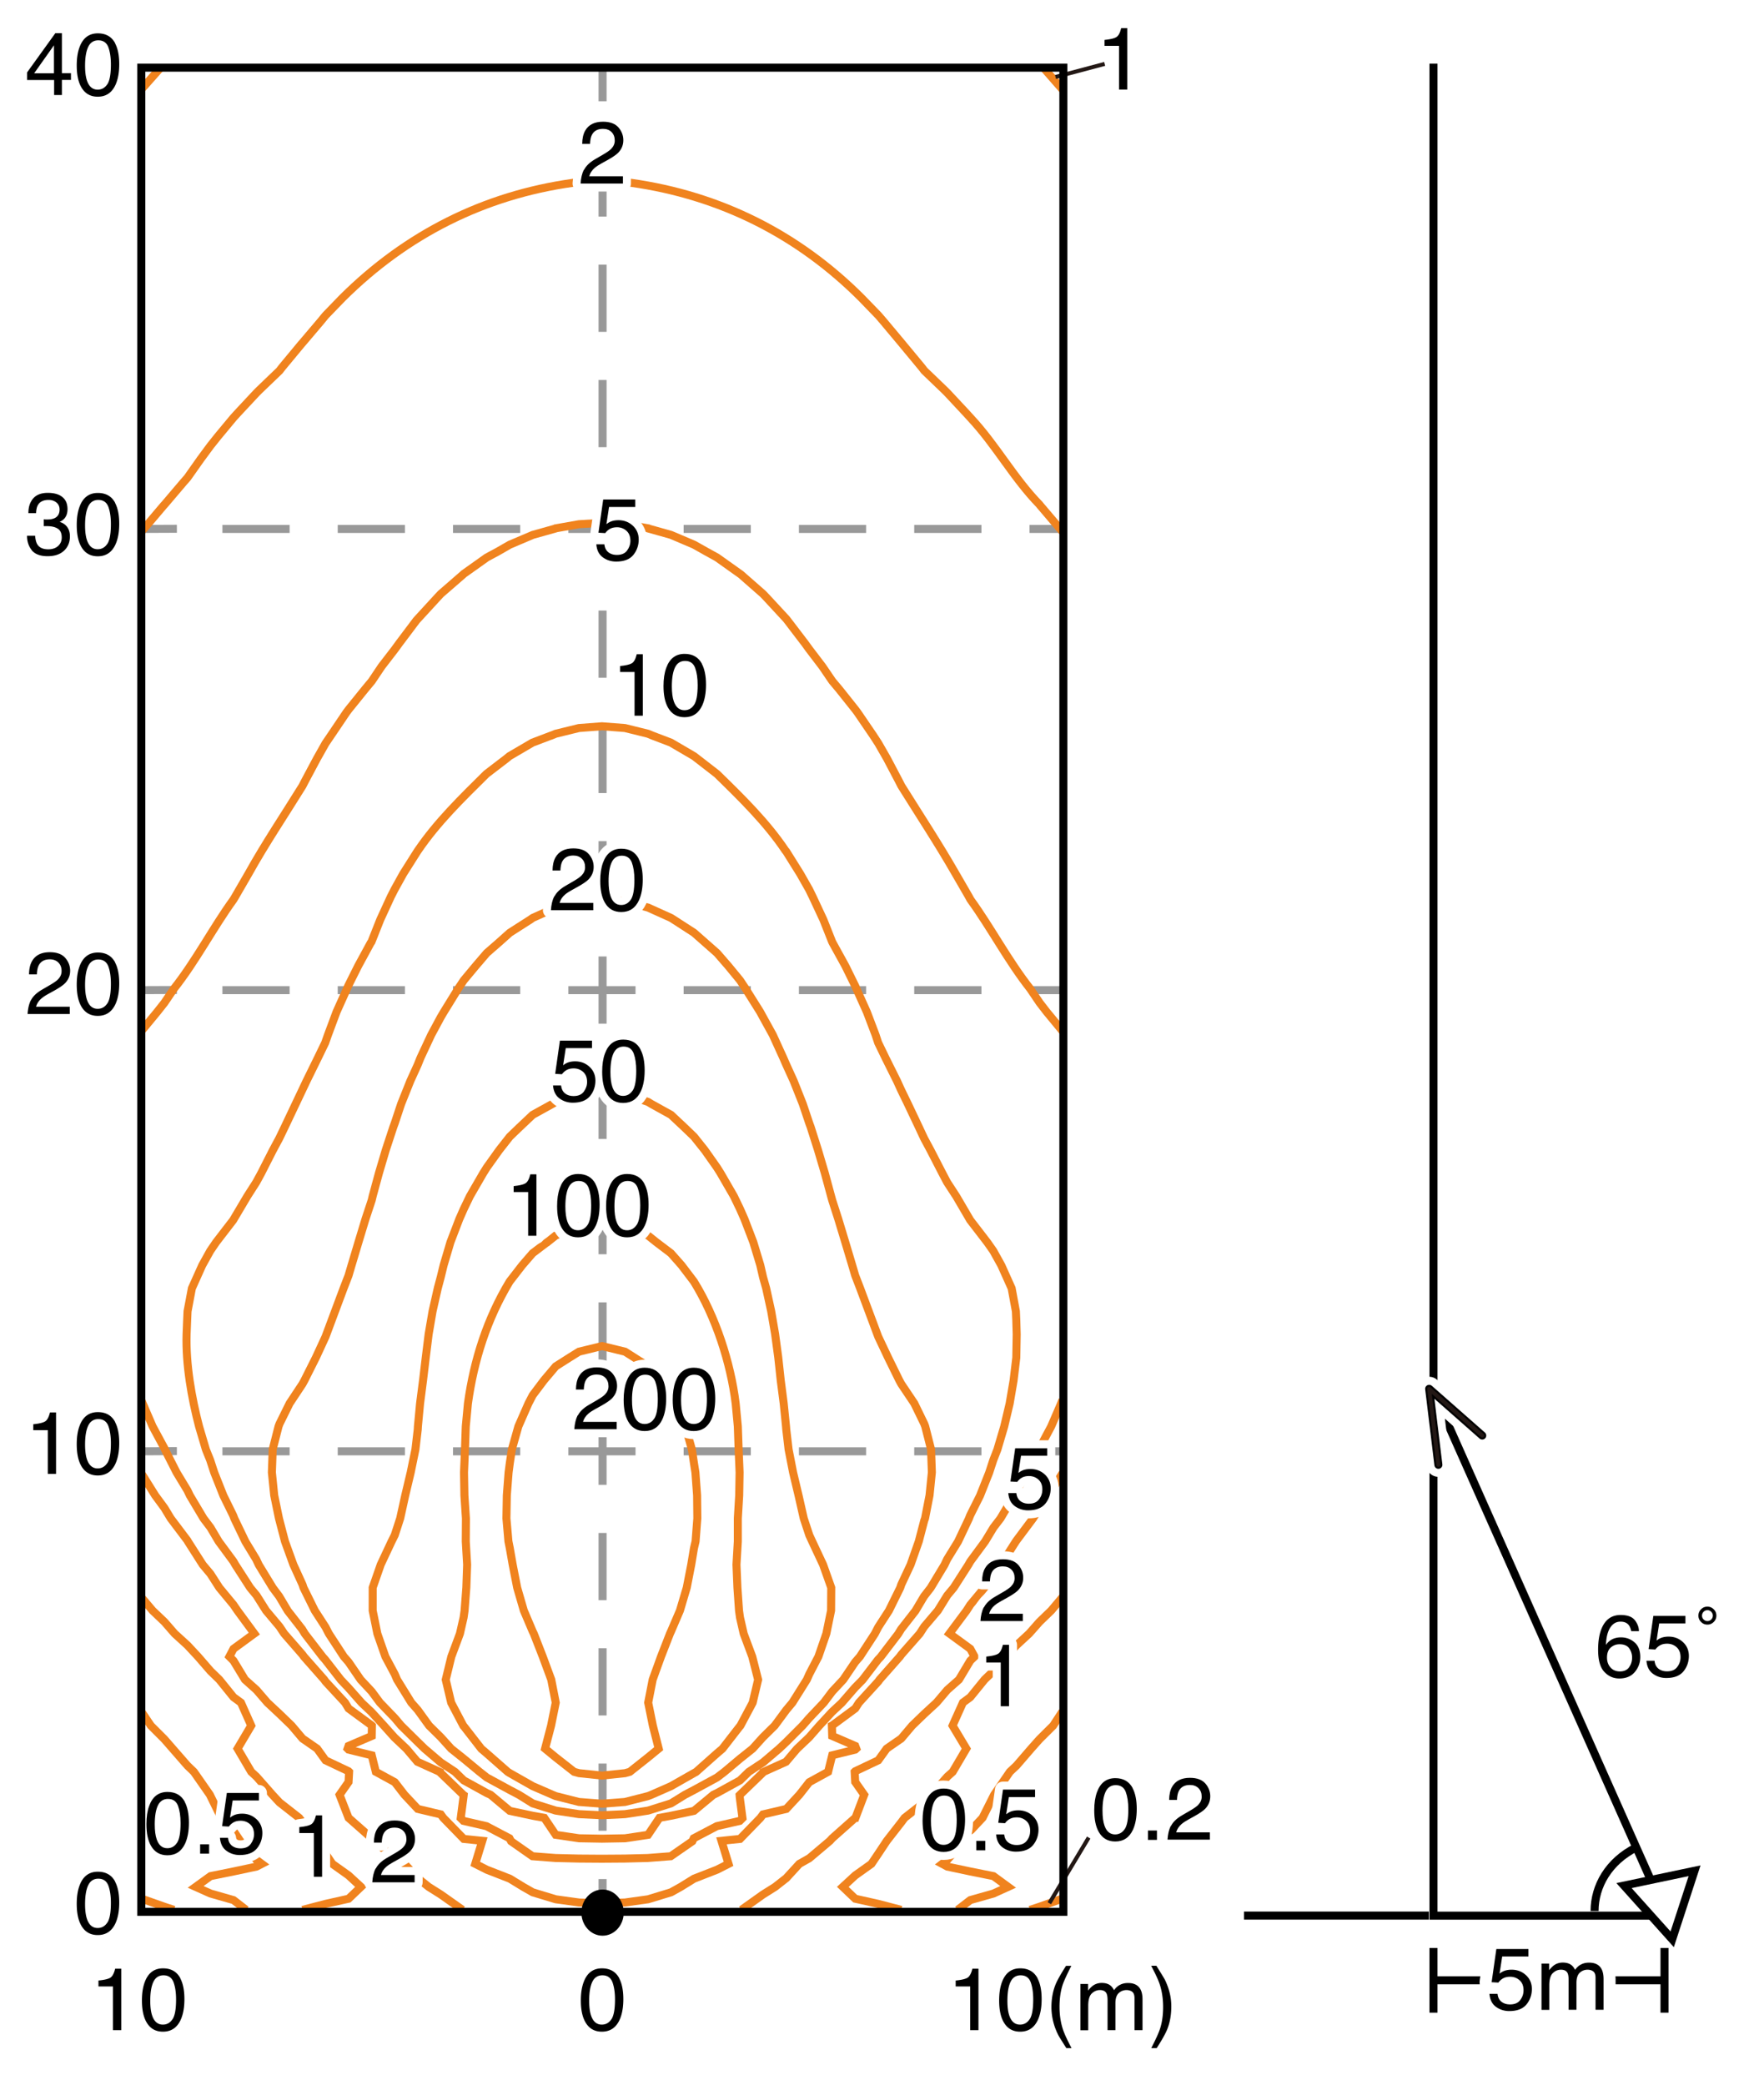 <svg xmlns="http://www.w3.org/2000/svg" id="a" viewBox="0 0 220 260"><defs><style>.b,.d,.f{stroke-linecap:round;stroke-linejoin:round}.b,.d{fill:#fff;stroke:#fff}.b{stroke-width:3px}.f,.j,.k,.l,.m,.o{fill:none}.k{stroke:#000}.k,.l,.o{stroke-miterlimit:10}.j{stroke:#f0831e}.j,.m{stroke-miterlimit:2.38}.d{stroke-width:2px}.f{stroke-width:.5px}.f,.m{stroke:#231815}.l,.o{stroke:#999}.m{stroke-width:.5px}.o{stroke-dasharray:8.38 6}</style></defs><path d="M0 0h220v260H0z" style="fill:#fff"/><path d="M75.15 8.44v4.19" class="l"/><path d="M75.15 18.63v212.73" style="stroke-dasharray:8.38 6;stroke:#999;stroke-miterlimit:10;fill:none"/><path d="M75.15 234.36v4.18" class="l"/><path d="M27.74 65.97H132.5M27.74 123.49H132.5M27.74 181.01H132.5" class="o"/><path d="m17.62 65.97 4.44-.02M17.62 123.49l4.44-.02M17.62 181.01l4.44-.03" class="l"/><path d="m71.07 169.29 1.14-.71 2.87-.7 2.87.7 1.12.71 1.75 1.12 1.48 1.75 1.38 1.85.54 1.02 1.26 2.87.81 2.87.26 1.72.18 1.15.21 2.86.03 2.87-.22 2.87-.2.85-.34 2.05-.56 2.87-.85 2.86-1.12 2.61-.12.26-1.12 2.87-1.04 2.87-.56 2.87.58 2.87.73 2.87-1.33 1.09-2.27 1.8-.6.17-2.87.3-2.87-.3-.61-.17-2.29-1.8-1.33-1.09.75-2.87.58-2.87-.56-2.87-1.06-2.87-1.12-2.87-.13-.26-1.11-2.61-.83-2.86-.56-2.87-.36-2.05-.17-.85-.25-2.87.05-2.87.22-2.86.15-1.15.26-1.72.81-2.87 1.26-2.87.53-1.02 1.39-1.85 1.48-1.75 1.76-1.12z" class="j"/><path d="m68.27 154.92 1.04-.83 2.89-1.14 2.87-.37 2.87.37 2.87 1.14 1.04.83 1.82 1.38 1.32 1.49 1.55 2.04c2.72 4.39 4.58 10.11 5.21 15.2l.27 2.87.1 2.87.12 2.87-.05 2.87-.17 2.87v2.87l-.17 2.89.12 2.87.2 2.87.12.85.46 2.02 1.07 2.87.73 2.87-.68 2.87-1.53 2.87-.05.05-2.19 2.82-.68.58-2.6 2.31-.27.15-2.87 1.63-2.48 1.09-.39.15-2.87.73-2.87.22-2.87-.22-2.89-.73-.36-.15-2.51-1.09-2.87-1.63-.24-.15-2.63-2.31-.68-.58-2.19-2.82-.05-.05-1.51-2.87-.68-2.87.7-2.87 1.07-2.87.46-2.02.12-.85.22-2.87.1-2.87-.17-2.89.02-2.87-.19-2.87-.05-2.87.12-2.87.1-2.87.27-2.87c.75-5.4 2.38-10.52 5.2-15.2l1.58-2.04 1.29-1.49 1.82-1.38Z" class="j"/><path d="m68.9 137.68.41-.25 2.9-.97 2.87-.29 2.87.29 2.87.97.41.25 2.45 1.36 1.61 1.51 1.26 1.21 1.34 1.68 1.53 2.17.44.7 1.66 2.87.77 1.6.56 1.27 1.1 2.87.87 2.87.34 1.48.39 1.39.63 2.87.49 2.86.39 2.9.31 2.87.37 2.87.29 2.87.03.38.29 2.49.56 2.87.68 2.86.65 2.87.69 2.09.36.78 1.36 2.9 1.02 2.87-.02 2.86-.59 2.87-.99 2.87-1.14 2.19-.3.68-1.8 2.87-.77.92-1.44 1.95-1.46 1.44-1.29 1.43-1.58 1.26-1.94 1.63-.93.71-2.87 1.56-1.14.6-1.73 1.07-2.86.9-2.87.44-2.87.14-2.87-.14-2.9-.44-2.87-.9-1.72-1.07-1.14-.6-2.87-1.56-.9-.71-1.97-1.63-1.58-1.26-1.29-1.43-1.46-1.44-1.41-1.95-.81-.92-1.77-2.87-.29-.68-1.17-2.19-1-2.87-.58-2.87v-2.86l1-2.87 1.36-2.9.39-.78.68-2.09.63-2.87.68-2.86.59-2.87.29-2.49.02-.38.27-2.87.37-2.87.34-2.87.36-2.9.49-2.86.65-2.87.37-1.39.36-1.48.85-2.87 1.1-2.87.56-1.27.77-1.6 1.66-2.87.44-.7 1.55-2.17 1.32-1.68 1.26-1.21 1.6-1.51 2.46-1.36z" class="j"/><path d="m66.13 114.7.31-.22 2.87-1.29 2.9-.75 2.87-.25 2.87.25 2.87.75 2.86 1.29.35.22 2.52 1.63 2.87 2.53 1.39 1.6 1.48 1.8.71 1.07 1.8 2.87.36.66 1.22 2.21 1.31 2.87.37.85.92 2.02 1.14 2.87.81 2.41.17.46.92 2.89.85 2.87.78 2.87.14.51.76 2.36.87 2.87.86 2.87.38 1.29.61 1.58 2.14 5.73.12.32 1.22 2.58 1.41 2.87.24.44 1.63 2.43 1.24 2.55.12.32.73 2.87.1 2.87-.29 2.86-.56 2.87-.1.27-.68 2.6-1.02 2.9-1.17 2.5-.12.37-1.41 2.86-1.34 2.07-.41.8-1.87 2.87-.59.68-1.48 2.19-1.39 1.49-1.04 1.38-1.82 1.92-.83.95-2.04 2.04-.88.83-2.02 1.72-1.77 1.17-1.1 1.07-2.87 1.58-.46.22-2.41 2-2.87.61-1.43.26-1.43 2.12-2.87.43-2.87.05-2.87-.05-2.9-.43-1.43-2.12-1.44-.26-2.86-.61-2.39-2-.48-.22-2.87-1.58-1.1-1.07-1.77-1.17-2.02-1.72-.85-.83-2.07-2.04-.8-.95-1.85-1.92-1.02-1.38-1.39-1.49-1.5-2.19-.59-.68-1.87-2.87-.41-.8-1.34-2.07-1.41-2.86-.12-.37-1.14-2.5-1.05-2.9-.68-2.6-.07-.27-.59-2.87-.29-2.86.1-2.87.73-2.87.12-.32 1.26-2.55 1.61-2.43.24-.44 1.44-2.87 1.19-2.58.12-.32 2.14-5.73.61-1.58.38-1.29.86-2.87.87-2.87.78-2.36.12-.51.78-2.87.85-2.87.95-2.89.17-.46.8-2.41 1.15-2.87.92-2.02.34-.85 1.34-2.87 1.19-2.21.39-.66 1.77-2.87.71-1.07 1.5-1.8 1.37-1.6 1.46-1.27 1.41-1.26 2.55-1.63z" class="j"/><path d="m68.73 91.75.58-.24 2.89-.71 2.87-.22 2.87.22 2.87.71.58.24 2.28.87 2.87 1.68.42.32 2.45 1.9c3.05 2.98 6.18 6.03 8.56 9.58l.07.07 1.75 2.8 1.12 1.97.44.9 1.34 2.87 1.09 2.75.07.14 1.58 2.87 1.22 2.48.17.39 1.29 2.87 1.09 2.87.32.97.92 1.9 1.43 2.87.51 1.12.85 1.75 1.36 2.87.66 1.41.8 1.49 1.48 2.87.59 1.12 1.14 1.75 1.68 2.87.05.09 2.14 2.78.75 1.07 1 1.8 1.29 2.87.53 2.87.05 1.12.05 1.75-.05 2.89v.02l-.34 2.85-.49 2.87-.68 2.87-.85 2.87-.51 1.31-.51 1.56-1.14 2.87-1.24 2.48-.15.39-1.36 2.87-1.36 2.21-.32.68-1.73 2.87-.83 1.07-1.07 1.8-1.8 2.31-.34.56-2.19 2.87-.34.36-1.92 2.51-.95.97-1.65 1.9-1.22 1.14-1.6 1.73-1.26 1.44-1.51 1.43-1.36 1.61-2.87 1.29-.03.08-2.87 2.77-.02.02.02.27.34 2.6-.34.34-2.87.66-2.87 1.51-.17.37-2.7 1.87-2.87.22-2.87.07-2.87.02-2.87-.02-2.89-.07-2.87-.22-2.67-1.87-.2-.37-2.87-1.51-2.87-.66-.34-.34.34-2.6.03-.27-.03-.02-2.87-2.77-.02-.08-2.85-1.29-1.36-1.61-1.51-1.43-1.29-1.44-1.58-1.73-1.21-1.14-1.68-1.9-.92-.97-1.95-2.51-.32-.36-2.21-2.87-.34-.56-1.8-2.31-1.07-1.8-.8-1.07-1.75-2.87-.32-.68-1.34-2.21-1.38-2.87-.15-.39-1.22-2.48-1.14-2.87-.51-1.56-.53-1.31-.85-2.87c-.94-3.59-1.67-7.76-1.56-11.5l.07-1.75.05-1.12.54-2.87 1.29-2.87 1-1.8.73-1.07 2.14-2.78.05-.09 1.7-2.87 1.12-1.75.61-1.12 1.46-2.87.8-1.49.68-1.41 1.36-2.87.83-1.75.53-1.12 1.41-2.87.92-1.9.34-.97 1.07-2.87 1.29-2.87.17-.39 1.24-2.48 1.56-2.87.1-.14 1.09-2.75 1.32-2.87.46-.9 1.09-1.97 1.77-2.8.05-.07c2.44-3.59 5.49-6.54 8.56-9.58l2.48-1.9.39-.32 2.87-1.68 2.29-.87Z" class="j"/><path d="m132.51 174.59-.17.44-1.24 2.87-1.46 2.74-.05.13-1.45 2.87-1.37 2.25-.29.61-1.7 2.87-.88 1.15-1.04 1.72-1.85 2.51-.22.39-1.84 2.87-.81.97-1.17 1.89-1.7 2-.56.87-2.31 2.63-.17.24-2.53 2.87-.17.24-2.4 2.63-.47.73-2.87 2.12-.04.02.04 1.29 2.87 1.24.13.34-.13.12-2.87.71-.51 2.06-2.35 1.29-1.24 1.58-1.63 1.76-2.9.68-.32.43-2.55 2.63-2.31.24.88 2.87-1.44.73-2.87 1.12-1.65 1.02-1.22.68-2.86.87-2.87.4-2.87.09-2.87-.09-2.9-.4-2.87-.87-1.19-.68-1.67-1.02-2.87-1.12-1.44-.73.88-2.87-2.31-.24-2.56-2.63-.31-.43-2.87-.68-1.65-1.76-1.22-1.58-2.36-1.29-.51-2.06-2.89-.71-.12-.12.12-.34 2.89-1.24.02-1.29-.02-.02-2.89-2.12-.44-.73-2.43-2.63-.17-.24-2.53-2.87-.17-.24-2.29-2.63-.58-.87-1.68-2-1.19-1.89-.8-.97-1.85-2.87-.22-.39-1.85-2.51-1.02-1.72-.87-1.15-1.71-2.87-.29-.61-1.36-2.25-1.46-2.87-.05-.13-1.48-2.74-1.24-2.87-.17-.44M17.62 128.61l1.99-2.41.9-1.14 1.17-1.73c2.79-3.53 4.83-7.53 7.44-11.14l.22-.37 1.66-2.87c2.08-3.74 4.48-7.3 6.73-10.94l.27-.53 1.53-2.87 1.07-1.9.66-.97 1.95-2.89.27-.36 2.02-2.5.87-1.05 1.22-1.82 1.65-2.14.53-.73 2.16-2.87.17-.19 2.46-2.68.41-.44 2.8-2.43.07-.07 2.87-2.04 1.39-.75 1.48-.85 2.87-1.22 2.85-.8.02-.02 2.89-.51 2.87-.17 2.87.17 2.87.51.02.02 2.84.8 2.87 1.22 1.51.85 1.36.75 2.87 2.04.1.07 2.77 2.43.42.44 2.48 2.68.15.19 2.19 2.87.53.73 1.63 2.14 1.24 1.82.88 1.05 1.99 2.5.27.36 1.97 2.89.63.97 1.09 1.9 1.51 2.87.27.53c2.27 3.64 4.63 7.22 6.76 10.94l1.66 2.87.2.37c2.62 3.62 4.67 7.59 7.46 11.14l1.17 1.73.88 1.14 1.99 2.41M132.51 183.73l-1.7 2.77-1.17 1.58-.8 1.29-2.07 2.77-.07.1-1.85 2.9-.95 1.16-1.11 1.71-1.78 2.14-.46.72-2.14 2.87 2.6 1.9.53.97-.53.51-1.41 2.36-1.46 1.29-1.34 1.58-1.53 1.41-1.51 1.46-1.36 1.61-1.82 1.26-1.05 1.46-2.87 1.36-.07.07.07 1.27 1.12 1.6-1.09 2.87h-.03l-2.87 2.55-.29.32-2.57 2.17-1.24.7-1.63 1.78-1.39 1.09-1.51.95-2.7 1.92M57.69 238.2l-2.72-1.92-1.51-.95-1.36-1.09-1.65-1.78-1.22-.7-2.6-2.17-.27-.32-2.89-2.55-1.12-2.87 1.12-1.6.07-1.27-.07-.07-2.87-1.36-1.05-1.46-1.82-1.26-1.36-1.61-1.51-1.46-1.51-1.41-1.36-1.58-1.44-1.29-1.43-2.36-.51-.51.51-.97 2.6-1.9-2.11-2.87-.49-.72-1.77-2.14-1.1-1.71-.97-1.16-1.85-2.9-.05-.1-2.09-2.77-.78-1.29-1.16-1.58-1.73-2.77" class="j"/><path d="m17.62 66.31.37-.41 2.45-2.89.07-.07 2.38-2.8.49-.56 1.63-2.31 1.24-1.68.95-1.19 1.92-2.31.51-.56L31.99 49l.34-.34 2.53-2.43.34-.44 2.38-2.87.15-.17 2.29-2.7.58-.71 2.12-2.19c7.95-7.9 17.62-12.8 28.74-14.35l.76-.12 2.87-.17 2.87.17.75.12c11.1 1.57 20.8 6.43 28.72 14.35l2.12 2.19.61.71 2.26 2.7.14.17 2.38 2.87.34.44 2.53 2.43.34.34 2.36 2.53.51.56c3.25 3.48 5.36 7.49 8.63 10.85l.05.07 2.46 2.89.36.41M130.13 8.44l2.38 2.72M132.51 199.2l-1.41 1.67-1.46 1.41-1.29 1.46-1.58 1.46-1.31 1.41-1.56 1.8-1.11 1.07-1.78 2.19-.92.68-1.29 2.87 1.72 2.87-1.7 2.89-.68.61-1.99 2.26-.88.95-2.45 1.92-.42.56-1.8 2.31-1.07 1.61-.85 1.26-2.02 1.44-1.55 1.43 1.55 1.48 2.87.64 2.87.75h.03M37.73 238.2l2.87-.75 2.87-.64 1.55-1.48-1.55-1.43-2.02-1.44-.85-1.26-1.07-1.61-1.8-2.31-.42-.56-2.45-1.92-.88-.95-1.99-2.26-.66-.61-1.7-2.89 1.7-2.87-1.28-2.87-.93-.68-1.77-2.19-1.1-1.07-1.56-1.8-1.31-1.41-1.6-1.46-1.27-1.46-1.48-1.41-1.41-1.67M17.62 11.16l2.41-2.72M132.51 213.45l-1.16 1.77-1.71 1.7-1.04 1.17-1.83 2.12-.82.77-1.97 2.87-1.44 2.87-1.53 1.63-.8 1.24-2.07 2.38-.63.49.63.34 2.87.61 2.89.58 1.83 1.34-1.83.83-2.89.82-1.58 1.22M30.7 238.2l-1.58-1.22-2.87-.82-1.85-.83 1.85-1.34 2.87-.58 2.87-.61.66-.34-.66-.49-2.04-2.38-.83-1.24-1.53-1.63-1.34-2.72-.07-.15-2-2.87-.8-.77-1.85-2.12-1.02-1.17-1.7-1.7-1.19-1.77M132.51 236.79l-2.87 1.02-1.19.39M21.7 238.2l-1.19-.39-2.89-1.02" class="j"/><path d="M122.71 200.48c.24-.49.7-.94 1.39-1.34l1.03-.6c.46-.27.79-.5.97-.69.29-.3.44-.64.44-1.02 0-.45-.13-.8-.4-1.07s-.63-.4-1.07-.4c-.66 0-1.12.25-1.38.75-.14.27-.21.64-.23 1.12h-.98c.01-.67.13-1.22.37-1.64.42-.74 1.16-1.12 2.22-1.12.88 0 1.52.24 1.93.71s.61 1.01.61 1.59c0 .62-.22 1.14-.65 1.58-.25.25-.7.56-1.35.92l-.74.41c-.35.19-.63.38-.83.55-.36.31-.58.66-.68 1.04h4.2v.91h-5.28c.04-.66.17-1.24.41-1.73ZM46.86 233.06c.24-.49.7-.94 1.39-1.34l1.03-.6c.46-.27.79-.5.97-.69.29-.3.44-.64.44-1.02 0-.45-.13-.8-.4-1.07s-.63-.4-1.07-.4c-.66 0-1.12.25-1.38.75-.14.27-.21.64-.23 1.12h-.98c.01-.67.13-1.22.37-1.64.42-.74 1.16-1.12 2.22-1.12.88 0 1.52.24 1.93.71.41.48.61 1.01.61 1.59 0 .62-.22 1.14-.65 1.58-.25.25-.7.56-1.35.92l-.74.41c-.35.19-.63.38-.83.55-.36.31-.58.66-.68 1.04h4.2v.91h-5.28c.04-.66.17-1.24.41-1.73ZM72.84 21.19c.24-.49.7-.94 1.39-1.34l1.03-.6c.46-.27.79-.5.97-.69.29-.3.44-.64.44-1.02 0-.45-.13-.8-.4-1.07s-.63-.4-1.07-.4c-.66 0-1.12.25-1.38.75-.14.27-.21.64-.23 1.12h-.98c.01-.67.13-1.22.37-1.64.42-.74 1.16-1.12 2.22-1.12.88 0 1.52.24 1.93.71.41.48.61 1.01.61 1.59 0 .62-.22 1.14-.65 1.58-.25.25-.7.56-1.35.92l-.74.41c-.35.19-.63.38-.83.55-.36.31-.58.66-.68 1.04h4.2v.91h-5.28c.04-.66.17-1.24.41-1.73ZM123 207.35v-.74c.7-.07 1.19-.18 1.46-.34s.48-.54.62-1.13h.76v7.66h-1.03v-5.45H123ZM37.33 228.62v-.74c.7-.07 1.19-.18 1.46-.34s.48-.54.62-1.13h.76v7.66h-1.03v-5.45h-1.81ZM119.84 224.31c.34.63.52 1.5.52 2.6 0 1.05-.16 1.91-.47 2.59-.45.98-1.19 1.47-2.21 1.47-.92 0-1.61-.4-2.06-1.2-.38-.67-.56-1.57-.56-2.7 0-.87.11-1.62.34-2.25.42-1.17 1.19-1.75 2.29-1.75 1 0 1.71.41 2.16 1.23Zm-.97 5.12c.3-.44.45-1.27.45-2.48 0-.87-.11-1.59-.32-2.16-.21-.56-.63-.85-1.25-.85-.57 0-.99.27-1.25.8s-.4 1.32-.4 2.37c0 .78.08 1.41.25 1.89.26.73.7 1.09 1.32 1.09.5 0 .9-.22 1.2-.67ZM121.76 229.6h1.12v1.17h-1.12v-1.17ZM125.24 228.81c.06.55.32.93.77 1.14.23.11.49.16.79.16.57 0 1-.18 1.27-.55.28-.37.41-.77.41-1.21 0-.54-.16-.95-.49-1.25-.33-.29-.72-.44-1.18-.44-.33 0-.62.06-.86.19s-.44.31-.61.54l-.84-.05.59-4.14h4v.93h-3.27l-.33 2.14c.18-.14.35-.24.51-.31.29-.12.62-.18.99-.18.71 0 1.3.23 1.79.68.49.45.74 1.03.74 1.73s-.22 1.37-.67 1.92c-.45.55-1.17.83-2.15.83-.63 0-1.18-.18-1.66-.53s-.75-.89-.81-1.62h1ZM23.04 224.73c.34.63.52 1.5.52 2.6 0 1.05-.16 1.91-.47 2.59-.45.98-1.19 1.47-2.21 1.47-.92 0-1.61-.4-2.06-1.2-.38-.67-.56-1.57-.56-2.7 0-.87.11-1.62.34-2.25.42-1.17 1.19-1.75 2.29-1.75 1 0 1.72.41 2.16 1.23Zm-.97 5.12c.3-.44.45-1.27.45-2.48 0-.87-.11-1.59-.32-2.16-.22-.56-.63-.85-1.25-.85-.57 0-.99.27-1.25.8s-.4 1.32-.4 2.37c0 .78.08 1.41.25 1.89.26.73.7 1.09 1.32 1.09.5 0 .9-.22 1.2-.67ZM24.96 230.02h1.12v1.17h-1.12v-1.17ZM28.44 229.23c.06.55.32.93.77 1.14.23.11.49.16.79.16.57 0 1-.18 1.27-.55s.41-.77.41-1.21c0-.54-.16-.95-.49-1.25-.33-.29-.72-.44-1.18-.44-.33 0-.62.06-.86.19s-.44.31-.61.54l-.84-.05.59-4.14h4v.93h-3.27l-.33 2.14c.18-.14.35-.24.51-.31.29-.12.62-.18.99-.18.71 0 1.3.23 1.79.68.49.45.74 1.03.74 1.73s-.22 1.37-.67 1.92c-.45.55-1.17.83-2.15.83-.63 0-1.18-.18-1.66-.53-.48-.35-.75-.89-.81-1.62h1ZM72.06 176.55c.24-.49.7-.94 1.39-1.34l1.03-.6c.46-.27.79-.5.97-.69.29-.3.44-.64.44-1.02 0-.45-.13-.8-.4-1.07s-.63-.4-1.07-.4c-.66 0-1.12.25-1.38.75-.14.27-.21.64-.23 1.12h-.98c.01-.67.13-1.22.37-1.64.42-.74 1.16-1.12 2.22-1.12.88 0 1.52.24 1.93.71.41.48.61 1.01.61 1.59 0 .62-.22 1.14-.65 1.58-.25.25-.7.56-1.35.92l-.74.41c-.35.19-.63.38-.83.55-.36.31-.58.66-.68 1.04h4.2v.91h-5.28c.04-.66.17-1.24.41-1.73ZM82.56 171.82c.34.63.52 1.5.52 2.6 0 1.05-.16 1.91-.47 2.59-.45.98-1.19 1.47-2.21 1.47-.92 0-1.61-.4-2.06-1.2-.38-.67-.56-1.57-.56-2.7 0-.87.11-1.62.34-2.25.42-1.17 1.19-1.75 2.29-1.75 1 0 1.72.41 2.16 1.23Zm-.97 5.12c.3-.44.45-1.27.45-2.48 0-.87-.11-1.59-.32-2.16-.22-.56-.63-.85-1.25-.85-.57 0-.99.27-1.25.8s-.4 1.32-.4 2.37c0 .78.08 1.41.25 1.89.26.73.7 1.09 1.32 1.09.5 0 .9-.22 1.2-.67ZM88.68 171.82c.34.63.52 1.5.52 2.6 0 1.05-.16 1.91-.47 2.59-.45.98-1.19 1.47-2.21 1.47-.92 0-1.61-.4-2.06-1.2-.38-.67-.56-1.57-.56-2.7 0-.87.11-1.62.34-2.25.42-1.17 1.19-1.75 2.29-1.75 1 0 1.72.41 2.16 1.23Zm-.97 5.12c.3-.44.45-1.27.45-2.48 0-.87-.11-1.59-.32-2.16-.22-.56-.63-.85-1.25-.85-.57 0-.99.27-1.25.8s-.4 1.32-.4 2.37c0 .78.08 1.41.25 1.89.26.73.7 1.09 1.32 1.09.5 0 .9-.22 1.2-.67ZM64.06 148.67v-.74c.7-.07 1.19-.18 1.46-.34s.48-.54.62-1.13h.76v7.66h-1.03v-5.45h-1.81ZM74.26 147.66c.34.63.52 1.5.52 2.6 0 1.05-.16 1.91-.47 2.59-.45.98-1.19 1.47-2.21 1.47-.92 0-1.61-.4-2.06-1.2-.38-.67-.56-1.57-.56-2.7 0-.87.11-1.62.34-2.25.42-1.17 1.19-1.75 2.29-1.75 1 0 1.72.41 2.16 1.23Zm-.98 5.12c.3-.44.45-1.27.45-2.48 0-.87-.11-1.59-.32-2.16-.22-.56-.63-.85-1.25-.85-.57 0-.99.27-1.25.8s-.4 1.32-.4 2.37c0 .78.08 1.41.25 1.89.26.73.7 1.09 1.32 1.09.5 0 .9-.22 1.2-.67ZM80.37 147.66c.34.63.52 1.5.52 2.6 0 1.05-.16 1.91-.47 2.59-.45.98-1.19 1.47-2.21 1.47-.92 0-1.61-.4-2.06-1.2-.38-.67-.56-1.57-.56-2.7 0-.87.11-1.62.34-2.25.42-1.17 1.19-1.75 2.29-1.75 1 0 1.72.41 2.16 1.23Zm-.97 5.12c.3-.44.45-1.27.45-2.48 0-.87-.11-1.59-.32-2.16-.22-.56-.63-.85-1.25-.85-.57 0-.99.27-1.25.8s-.4 1.32-.4 2.37c0 .78.08 1.41.25 1.89.26.73.7 1.09 1.32 1.09.5 0 .9-.22 1.2-.67ZM69.98 135.4c.06.55.32.93.77 1.14.23.11.49.16.79.16.57 0 1-.18 1.27-.55s.41-.77.41-1.21c0-.54-.16-.95-.49-1.25-.33-.29-.72-.44-1.18-.44-.33 0-.62.06-.86.19s-.44.31-.61.54l-.84-.05.59-4.14h4v.93h-3.27l-.33 2.14c.18-.14.35-.24.51-.31.29-.12.62-.18.99-.18.71 0 1.3.23 1.79.68.49.45.74 1.03.74 1.73s-.22 1.37-.67 1.92c-.45.55-1.17.83-2.15.83-.63 0-1.18-.18-1.66-.53-.48-.35-.75-.89-.81-1.62h1ZM79.88 130.9c.34.63.52 1.5.52 2.6 0 1.05-.16 1.91-.47 2.59-.45.98-1.19 1.47-2.21 1.47-.92 0-1.61-.4-2.06-1.2-.38-.67-.56-1.57-.56-2.7 0-.87.11-1.62.34-2.25.42-1.17 1.19-1.75 2.29-1.75 1 0 1.72.41 2.16 1.23Zm-.98 5.12c.3-.44.45-1.27.45-2.48 0-.87-.11-1.59-.32-2.16-.22-.56-.63-.85-1.25-.85-.57 0-.99.27-1.25.8-.26.54-.4 1.32-.4 2.37 0 .78.08 1.41.25 1.89.26.73.7 1.09 1.32 1.09.5 0 .9-.22 1.2-.67ZM69.14 111.82c.24-.49.7-.94 1.39-1.34l1.03-.6c.46-.27.79-.5.97-.69.29-.3.44-.64.44-1.02 0-.45-.13-.8-.4-1.07s-.63-.4-1.07-.4c-.66 0-1.12.25-1.38.75-.14.27-.21.64-.23 1.12h-.98c.01-.67.13-1.22.37-1.64.42-.74 1.16-1.12 2.22-1.12.88 0 1.52.24 1.93.71.41.48.61 1.01.61 1.59 0 .62-.22 1.14-.65 1.58-.25.25-.7.56-1.35.92l-.74.41c-.35.19-.63.38-.83.55-.36.31-.58.66-.68 1.04h4.2v.91h-5.28c.04-.66.17-1.24.41-1.73ZM79.64 107.09c.34.63.52 1.5.52 2.6 0 1.05-.16 1.91-.47 2.59-.45.98-1.19 1.47-2.21 1.47-.92 0-1.61-.4-2.06-1.2-.38-.67-.56-1.57-.56-2.7 0-.87.11-1.62.34-2.25.42-1.17 1.19-1.75 2.29-1.75 1 0 1.72.41 2.16 1.23Zm-.97 5.12c.3-.44.45-1.27.45-2.48 0-.87-.11-1.59-.32-2.16-.22-.56-.63-.85-1.25-.85-.57 0-.99.27-1.25.8-.26.54-.4 1.32-.4 2.37 0 .78.08 1.41.25 1.89.26.73.7 1.09 1.32 1.09.5 0 .9-.22 1.2-.67ZM77.33 83.81v-.74c.7-.07 1.19-.18 1.46-.34.28-.16.48-.54.62-1.13h.76v7.66h-1.03v-5.45h-1.81ZM87.53 82.79c.34.63.52 1.5.52 2.6 0 1.05-.16 1.91-.47 2.59-.45.98-1.19 1.47-2.21 1.47-.92 0-1.61-.4-2.06-1.2-.38-.67-.56-1.57-.56-2.7 0-.87.11-1.62.34-2.25.42-1.17 1.19-1.75 2.29-1.75 1 0 1.72.41 2.16 1.23Zm-.97 5.13c.3-.44.45-1.27.45-2.48 0-.87-.11-1.59-.32-2.16-.22-.56-.63-.85-1.25-.85-.57 0-.99.27-1.25.8-.26.54-.4 1.32-.4 2.37 0 .78.08 1.41.25 1.89.26.73.7 1.09 1.32 1.09.5 0 .9-.22 1.2-.67ZM126.76 186.24c.06.55.32.93.77 1.14.23.11.49.16.79.16.57 0 1-.18 1.27-.55.28-.37.41-.77.41-1.21 0-.54-.16-.95-.49-1.25-.33-.29-.72-.44-1.18-.44-.33 0-.62.06-.86.19s-.44.31-.61.54l-.84-.05.59-4.14h4v.93h-3.27l-.33 2.14c.18-.14.35-.24.51-.31.29-.12.62-.18.99-.18.71 0 1.3.23 1.79.68.49.45.74 1.03.74 1.73s-.22 1.37-.67 1.92c-.45.55-1.17.83-2.15.83-.63 0-1.18-.18-1.66-.53s-.75-.89-.81-1.62h1ZM75.38 67.91c.06.55.32.93.77 1.14.23.11.49.16.79.16.57 0 1-.18 1.27-.55s.41-.77.41-1.21c0-.54-.16-.95-.49-1.25-.33-.29-.72-.44-1.18-.44-.33 0-.62.06-.86.19s-.44.31-.61.54l-.84-.05.59-4.14h4v.93h-3.27l-.33 2.14c.18-.14.35-.24.51-.31.29-.12.62-.18.99-.18.71 0 1.3.23 1.79.68s.74 1.03.74 1.73-.22 1.37-.67 1.92c-.45.56-1.17.83-2.15.83-.63 0-1.18-.18-1.66-.53-.48-.35-.75-.89-.81-1.62h1Z" class="d"/><path d="M122.71 200.48c.24-.49.7-.94 1.39-1.34l1.03-.6c.46-.27.79-.5.97-.69.29-.3.44-.64.44-1.02 0-.45-.13-.8-.4-1.07s-.63-.4-1.07-.4c-.66 0-1.12.25-1.38.75-.14.27-.21.64-.23 1.12h-.98c.01-.67.13-1.22.37-1.64.42-.74 1.16-1.12 2.22-1.12.88 0 1.52.24 1.93.71s.61 1.01.61 1.59c0 .62-.22 1.14-.65 1.58-.25.25-.7.56-1.35.92l-.74.41c-.35.19-.63.38-.83.55-.36.31-.58.66-.68 1.04h4.2v.91h-5.28c.04-.66.17-1.24.41-1.73ZM46.86 233.06c.24-.49.7-.94 1.39-1.34l1.03-.6c.46-.27.79-.5.97-.69.29-.3.44-.64.44-1.02 0-.45-.13-.8-.4-1.07s-.63-.4-1.07-.4c-.66 0-1.12.25-1.38.75-.14.27-.21.64-.23 1.12h-.98c.01-.67.13-1.22.37-1.64.42-.74 1.16-1.12 2.22-1.12.88 0 1.52.24 1.93.71.41.48.61 1.01.61 1.59 0 .62-.22 1.14-.65 1.58-.25.25-.7.56-1.35.92l-.74.41c-.35.19-.63.38-.83.55-.36.31-.58.66-.68 1.04h4.2v.91h-5.28c.04-.66.17-1.24.41-1.73ZM72.84 21.19c.24-.49.7-.94 1.39-1.34l1.03-.6c.46-.27.79-.5.97-.69.29-.3.44-.64.44-1.02 0-.45-.13-.8-.4-1.07s-.63-.4-1.07-.4c-.66 0-1.12.25-1.38.75-.14.27-.21.64-.23 1.12h-.98c.01-.67.13-1.22.37-1.64.42-.74 1.16-1.12 2.22-1.12.88 0 1.52.24 1.93.71.41.48.61 1.01.61 1.59 0 .62-.22 1.14-.65 1.58-.25.25-.7.56-1.35.92l-.74.41c-.35.19-.63.38-.83.55-.36.31-.58.66-.68 1.04h4.2v.91h-5.28c.04-.66.17-1.24.41-1.73ZM123 207.35v-.74c.7-.07 1.19-.18 1.46-.34s.48-.54.62-1.13h.76v7.66h-1.03v-5.45H123ZM37.33 228.62v-.74c.7-.07 1.19-.18 1.46-.34s.48-.54.62-1.13h.76v7.66h-1.03v-5.45h-1.81ZM119.84 224.31c.34.63.52 1.5.52 2.6 0 1.05-.16 1.91-.47 2.59-.45.98-1.19 1.47-2.21 1.47-.92 0-1.61-.4-2.06-1.2-.38-.67-.56-1.57-.56-2.7 0-.87.11-1.62.34-2.25.42-1.17 1.19-1.75 2.29-1.75 1 0 1.71.41 2.16 1.23Zm-.97 5.12c.3-.44.45-1.27.45-2.48 0-.87-.11-1.59-.32-2.16-.21-.56-.63-.85-1.25-.85-.57 0-.99.27-1.25.8s-.4 1.32-.4 2.37c0 .78.08 1.41.25 1.89.26.73.7 1.09 1.32 1.09.5 0 .9-.22 1.2-.67ZM121.76 229.6h1.12v1.17h-1.12v-1.17ZM125.24 228.81c.06.55.32.93.77 1.14.23.11.49.16.79.16.57 0 1-.18 1.27-.55.28-.37.41-.77.41-1.21 0-.54-.16-.95-.49-1.25-.33-.29-.72-.44-1.18-.44-.33 0-.62.06-.86.19s-.44.31-.61.54l-.84-.05.59-4.14h4v.93h-3.27l-.33 2.14c.18-.14.35-.24.51-.31.29-.12.62-.18.99-.18.71 0 1.3.23 1.79.68.49.45.74 1.03.74 1.73s-.22 1.37-.67 1.92c-.45.55-1.17.83-2.15.83-.63 0-1.18-.18-1.66-.53s-.75-.89-.81-1.62h1ZM23.04 224.73c.34.63.52 1.5.52 2.6 0 1.05-.16 1.91-.47 2.59-.45.98-1.19 1.47-2.21 1.47-.92 0-1.61-.4-2.06-1.2-.38-.67-.56-1.57-.56-2.7 0-.87.11-1.62.34-2.25.42-1.17 1.19-1.75 2.29-1.75 1 0 1.72.41 2.16 1.23Zm-.97 5.12c.3-.44.45-1.27.45-2.48 0-.87-.11-1.59-.32-2.16-.22-.56-.63-.85-1.25-.85-.57 0-.99.27-1.25.8s-.4 1.32-.4 2.37c0 .78.08 1.41.25 1.89.26.73.7 1.09 1.32 1.09.5 0 .9-.22 1.2-.67ZM24.96 230.02h1.12v1.17h-1.12v-1.17ZM28.44 229.23c.06.55.32.93.77 1.14.23.11.49.16.79.16.57 0 1-.18 1.27-.55s.41-.77.41-1.21c0-.54-.16-.95-.49-1.25-.33-.29-.72-.44-1.18-.44-.33 0-.62.06-.86.19s-.44.31-.61.54l-.84-.05.59-4.14h4v.93h-3.27l-.33 2.14c.18-.14.35-.24.51-.31.29-.12.62-.18.99-.18.71 0 1.3.23 1.79.68.49.45.74 1.03.74 1.73s-.22 1.37-.67 1.92c-.45.55-1.17.83-2.15.83-.63 0-1.18-.18-1.66-.53-.48-.35-.75-.89-.81-1.62h1ZM72.06 176.55c.24-.49.7-.94 1.39-1.34l1.03-.6c.46-.27.79-.5.97-.69.29-.3.44-.64.44-1.02 0-.45-.13-.8-.4-1.07s-.63-.4-1.07-.4c-.66 0-1.12.25-1.38.75-.14.27-.21.64-.23 1.12h-.98c.01-.67.13-1.22.37-1.64.42-.74 1.16-1.12 2.22-1.12.88 0 1.52.24 1.93.71.41.48.61 1.01.61 1.59 0 .62-.22 1.14-.65 1.58-.25.25-.7.56-1.35.92l-.74.41c-.35.19-.63.38-.83.55-.36.31-.58.66-.68 1.04h4.2v.91h-5.28c.04-.66.17-1.24.41-1.73ZM82.56 171.82c.34.63.52 1.5.52 2.6 0 1.05-.16 1.91-.47 2.59-.45.98-1.19 1.47-2.21 1.47-.92 0-1.61-.4-2.06-1.2-.38-.67-.56-1.57-.56-2.7 0-.87.11-1.62.34-2.25.42-1.17 1.19-1.75 2.29-1.75 1 0 1.72.41 2.16 1.23Zm-.97 5.12c.3-.44.45-1.27.45-2.48 0-.87-.11-1.59-.32-2.16-.22-.56-.63-.85-1.25-.85-.57 0-.99.27-1.25.8s-.4 1.32-.4 2.37c0 .78.08 1.41.25 1.89.26.73.7 1.09 1.32 1.09.5 0 .9-.22 1.2-.67ZM88.68 171.82c.34.63.52 1.5.52 2.6 0 1.05-.16 1.91-.47 2.59-.45.98-1.19 1.47-2.21 1.47-.92 0-1.61-.4-2.06-1.2-.38-.67-.56-1.57-.56-2.7 0-.87.11-1.62.34-2.25.42-1.17 1.19-1.75 2.29-1.75 1 0 1.72.41 2.16 1.23Zm-.97 5.12c.3-.44.45-1.27.45-2.48 0-.87-.11-1.59-.32-2.16-.22-.56-.63-.85-1.25-.85-.57 0-.99.27-1.25.8s-.4 1.32-.4 2.37c0 .78.08 1.41.25 1.89.26.73.7 1.09 1.32 1.09.5 0 .9-.22 1.2-.67ZM64.06 148.67v-.74c.7-.07 1.19-.18 1.46-.34s.48-.54.62-1.13h.76v7.66h-1.03v-5.45h-1.81ZM74.26 147.66c.34.63.52 1.5.52 2.6 0 1.05-.16 1.91-.47 2.59-.45.98-1.19 1.47-2.21 1.47-.92 0-1.61-.4-2.06-1.2-.38-.67-.56-1.57-.56-2.7 0-.87.11-1.62.34-2.25.42-1.17 1.19-1.75 2.29-1.75 1 0 1.72.41 2.16 1.23Zm-.98 5.12c.3-.44.45-1.27.45-2.48 0-.87-.11-1.59-.32-2.16-.22-.56-.63-.85-1.25-.85-.57 0-.99.27-1.25.8s-.4 1.32-.4 2.37c0 .78.08 1.41.25 1.89.26.73.7 1.09 1.32 1.09.5 0 .9-.22 1.2-.67ZM80.37 147.66c.34.63.52 1.5.52 2.6 0 1.05-.16 1.91-.47 2.59-.45.98-1.19 1.47-2.21 1.47-.92 0-1.61-.4-2.06-1.2-.38-.67-.56-1.57-.56-2.7 0-.87.11-1.62.34-2.25.42-1.17 1.19-1.75 2.29-1.75 1 0 1.72.41 2.16 1.23Zm-.97 5.12c.3-.44.45-1.27.45-2.48 0-.87-.11-1.59-.32-2.16-.22-.56-.63-.85-1.25-.85-.57 0-.99.27-1.25.8s-.4 1.32-.4 2.37c0 .78.08 1.41.25 1.89.26.73.7 1.09 1.32 1.09.5 0 .9-.22 1.2-.67ZM69.98 135.4c.06.55.32.93.77 1.14.23.11.49.16.79.16.57 0 1-.18 1.27-.55s.41-.77.41-1.21c0-.54-.16-.95-.49-1.25-.33-.29-.72-.44-1.18-.44-.33 0-.62.06-.86.19s-.44.31-.61.54l-.84-.05.59-4.14h4v.93h-3.27l-.33 2.14c.18-.14.35-.24.51-.31.29-.12.62-.18.99-.18.71 0 1.3.23 1.79.68.49.45.74 1.03.74 1.73s-.22 1.37-.67 1.92c-.45.55-1.17.83-2.15.83-.63 0-1.18-.18-1.66-.53-.48-.35-.75-.89-.81-1.62h1ZM79.88 130.9c.34.63.52 1.5.52 2.6 0 1.05-.16 1.91-.47 2.59-.45.98-1.19 1.47-2.21 1.47-.92 0-1.61-.4-2.06-1.2-.38-.67-.56-1.57-.56-2.7 0-.87.11-1.62.34-2.25.42-1.17 1.19-1.75 2.29-1.75 1 0 1.72.41 2.16 1.23Zm-.98 5.12c.3-.44.45-1.27.45-2.48 0-.87-.11-1.59-.32-2.16-.22-.56-.63-.85-1.25-.85-.57 0-.99.27-1.25.8-.26.54-.4 1.32-.4 2.37 0 .78.08 1.41.25 1.89.26.73.7 1.09 1.32 1.09.5 0 .9-.22 1.2-.67ZM69.14 111.82c.24-.49.7-.94 1.39-1.34l1.03-.6c.46-.27.79-.5.97-.69.29-.3.44-.64.44-1.02 0-.45-.13-.8-.4-1.07s-.63-.4-1.07-.4c-.66 0-1.12.25-1.38.75-.14.27-.21.64-.23 1.12h-.98c.01-.67.13-1.22.37-1.64.42-.74 1.16-1.12 2.22-1.12.88 0 1.52.24 1.93.71.41.48.61 1.01.61 1.59 0 .62-.22 1.14-.65 1.58-.25.25-.7.56-1.35.92l-.74.41c-.35.19-.63.38-.83.55-.36.31-.58.66-.68 1.04h4.2v.91h-5.28c.04-.66.17-1.24.41-1.73ZM79.64 107.09c.34.63.52 1.5.52 2.6 0 1.05-.16 1.91-.47 2.59-.45.98-1.19 1.47-2.21 1.47-.92 0-1.61-.4-2.06-1.2-.38-.67-.56-1.57-.56-2.7 0-.87.11-1.62.34-2.25.42-1.17 1.19-1.75 2.29-1.75 1 0 1.72.41 2.16 1.23Zm-.97 5.12c.3-.44.45-1.27.45-2.48 0-.87-.11-1.59-.32-2.16-.22-.56-.63-.85-1.25-.85-.57 0-.99.27-1.25.8-.26.54-.4 1.32-.4 2.37 0 .78.08 1.41.25 1.89.26.73.7 1.09 1.32 1.09.5 0 .9-.22 1.2-.67ZM77.33 83.81v-.74c.7-.07 1.19-.18 1.46-.34.28-.16.48-.54.62-1.13h.76v7.66h-1.03v-5.45h-1.81ZM87.53 82.79c.34.63.52 1.5.52 2.6 0 1.05-.16 1.91-.47 2.59-.45.98-1.19 1.47-2.21 1.47-.92 0-1.61-.4-2.06-1.2-.38-.67-.56-1.57-.56-2.7 0-.87.11-1.62.34-2.25.42-1.17 1.19-1.75 2.29-1.75 1 0 1.72.41 2.16 1.23Zm-.97 5.13c.3-.44.45-1.27.45-2.48 0-.87-.11-1.59-.32-2.16-.22-.56-.63-.85-1.25-.85-.57 0-.99.27-1.25.8-.26.54-.4 1.32-.4 2.37 0 .78.08 1.41.25 1.89.26.73.7 1.09 1.32 1.09.5 0 .9-.22 1.2-.67ZM126.76 186.24c.06.55.32.93.77 1.14.23.11.49.16.79.16.57 0 1-.18 1.27-.55.28-.37.41-.77.41-1.21 0-.54-.16-.95-.49-1.25-.33-.29-.72-.44-1.18-.44-.33 0-.62.06-.86.19s-.44.31-.61.54l-.84-.05.59-4.14h4v.93h-3.27l-.33 2.14c.18-.14.35-.24.51-.31.29-.12.62-.18.99-.18.71 0 1.3.23 1.79.68.49.45.74 1.03.74 1.73s-.22 1.37-.67 1.92c-.45.55-1.17.83-2.15.83-.63 0-1.18-.18-1.66-.53s-.75-.89-.81-1.62h1ZM75.38 67.91c.06.55.32.93.77 1.14.23.11.49.16.79.16.57 0 1-.18 1.27-.55s.41-.77.41-1.21c0-.54-.16-.95-.49-1.25-.33-.29-.72-.44-1.18-.44-.33 0-.62.06-.86.19s-.44.31-.61.54l-.84-.05.59-4.14h4v.93h-3.27l-.33 2.14c.18-.14.35-.24.51-.31.29-.12.62-.18.99-.18.71 0 1.3.23 1.79.68s.74 1.03.74 1.73-.22 1.37-.67 1.92c-.45.56-1.17.83-2.15.83-.63 0-1.18-.18-1.66-.53-.48-.35-.75-.89-.81-1.62h1ZM137.75 5.72v-.74c.7-.07 1.19-.18 1.46-.34.28-.16.48-.54.62-1.13h.76v7.66h-1.03V5.72h-1.81ZM141.25 223.01c.34.63.52 1.5.52 2.6 0 1.05-.16 1.91-.47 2.59-.45.98-1.19 1.47-2.21 1.47-.92 0-1.61-.4-2.06-1.2-.38-.67-.56-1.57-.56-2.7 0-.87.11-1.62.34-2.25.42-1.17 1.19-1.75 2.29-1.75 1 0 1.71.41 2.16 1.23Zm-.98 5.12c.3-.44.45-1.27.45-2.48 0-.87-.11-1.59-.32-2.16-.21-.56-.63-.85-1.25-.85-.57 0-.99.27-1.25.8s-.4 1.32-.4 2.37c0 .78.08 1.41.25 1.89.26.73.7 1.09 1.32 1.09.5 0 .9-.22 1.2-.67ZM143.17 228.3h1.12v1.17h-1.12v-1.17ZM146.04 227.74c.24-.49.7-.94 1.39-1.34l1.03-.6c.46-.27.79-.5.97-.69.29-.3.44-.64.44-1.02 0-.45-.13-.8-.4-1.07s-.63-.4-1.07-.4c-.66 0-1.12.25-1.38.75-.14.27-.21.64-.23 1.12h-.98c.01-.67.13-1.22.37-1.64.42-.74 1.16-1.12 2.22-1.12.88 0 1.52.24 1.93.71s.61 1.01.61 1.59c0 .62-.22 1.14-.65 1.58-.25.25-.7.56-1.35.92l-.74.41c-.35.19-.63.38-.83.55-.36.31-.58.66-.68 1.04h4.2v.91h-5.28c.04-.66.17-1.24.41-1.73Z"/><path d="m131.64 9.6 6.13-1.63M130.87 237.37l4.91-8.19" class="m"/><path d="M178.8 246.98h28.81M178.78 242.95v8.07M207.59 242.95v8.07M17.62 8.44h115v230h-115z" class="k"/><path d="M178.78 8.44v230.48h28.81" style="stroke-miterlimit:10;stroke:#000;fill:none;stroke-linecap:square"/><path d="M198.87 238.34c0-3.12 1.76-6.2 5.2-7.93M178.2 238.91h-23.05M179.35 174.83l28.26 63.53" class="k"/><path d="m202.54 235.17 6.01 6.7 2.79-8.55-8.8 1.85z" style="stroke-miterlimit:10;stroke:#000;fill:#fff"/><path d="M186.77 248.69c.06.55.32.93.77 1.14.23.11.49.16.79.16.57 0 1-.18 1.27-.55.28-.37.41-.77.41-1.21 0-.54-.16-.95-.49-1.25-.33-.29-.72-.44-1.18-.44-.33 0-.62.06-.86.19s-.44.31-.61.54l-.84-.05.59-4.14h4v.93h-3.27l-.33 2.14c.18-.14.35-.24.51-.31.29-.12.62-.18.99-.18.71 0 1.3.23 1.79.68.49.45.74 1.03.74 1.73s-.22 1.37-.67 1.92c-.45.55-1.17.83-2.15.83-.63 0-1.18-.18-1.66-.53s-.75-.89-.81-1.62h1ZM192.24 244.9h.96v.82c.23-.28.44-.49.62-.62.32-.22.68-.33 1.08-.33.46 0 .83.11 1.11.34.16.13.3.32.43.57.21-.31.47-.54.76-.68.29-.15.62-.22.98-.22.77 0 1.3.28 1.58.84.15.3.23.71.23 1.21v3.83h-1v-4c0-.38-.1-.65-.29-.79-.19-.14-.43-.21-.7-.21-.38 0-.71.13-.98.38s-.41.68-.41 1.27v3.35h-.98v-3.75c0-.39-.05-.68-.14-.85-.15-.27-.42-.4-.82-.4-.37 0-.7.14-1 .42s-.45.79-.45 1.54v3.05h-.97v-5.75Z" class="b"/><path d="M186.77 248.69c.06.55.32.93.77 1.14.23.11.49.16.79.16.57 0 1-.18 1.27-.55.28-.37.41-.77.41-1.21 0-.54-.16-.95-.49-1.25-.33-.29-.72-.44-1.18-.44-.33 0-.62.06-.86.19s-.44.31-.61.54l-.84-.05.59-4.14h4v.93h-3.27l-.33 2.14c.18-.14.35-.24.51-.31.29-.12.62-.18.99-.18.71 0 1.3.23 1.79.68.49.45.74 1.03.74 1.73s-.22 1.37-.67 1.92c-.45.55-1.17.83-2.15.83-.63 0-1.18-.18-1.66-.53s-.75-.89-.81-1.62h1ZM192.24 244.9h.96v.82c.23-.28.44-.49.62-.62.32-.22.68-.33 1.08-.33.46 0 .83.11 1.11.34.16.13.3.32.43.57.21-.31.47-.54.76-.68.29-.15.62-.22.98-.22.77 0 1.3.28 1.58.84.15.3.23.71.23 1.21v3.83h-1v-4c0-.38-.1-.65-.29-.79-.19-.14-.43-.21-.7-.21-.38 0-.71.13-.98.38s-.41.68-.41 1.27v3.35h-.98v-3.75c0-.39-.05-.68-.14-.85-.15-.27-.42-.4-.82-.4-.37 0-.7.14-1 .42s-.45.79-.45 1.54v3.05h-.97v-5.75ZM6.75 11.86V9.98H3.38v-.95L6.9 4.14h.82v4.99h1.13v.84H7.72v1.88h-.97Zm-.02-2.72V5.65L4.26 9.14h2.47ZM14.35 5.4c.34.63.52 1.5.52 2.6 0 1.05-.16 1.91-.47 2.59-.45.98-1.19 1.47-2.21 1.47-.92 0-1.61-.4-2.06-1.2-.38-.67-.56-1.57-.56-2.7 0-.87.11-1.62.34-2.25.42-1.17 1.19-1.75 2.29-1.75 1 0 1.72.41 2.16 1.23Zm-.97 5.12c.3-.44.45-1.27.45-2.48 0-.87-.11-1.59-.32-2.16-.22-.56-.63-.85-1.25-.85-.57 0-.99.27-1.25.8-.26.54-.4 1.32-.4 2.37 0 .78.08 1.41.25 1.89.26.73.7 1.09 1.32 1.09.5 0 .9-.22 1.2-.67ZM3.98 68.64c-.41-.5-.61-1.11-.61-1.82h1.01c.04.5.14.86.28 1.08.25.4.7.61 1.36.61.51 0 .92-.14 1.22-.41s.46-.62.46-1.05c0-.53-.16-.9-.49-1.11-.32-.21-.77-.32-1.35-.32h-.4v-.85c.1.01.18.02.25.02h.22c.36 0 .66-.06.89-.17.41-.2.61-.56.61-1.07 0-.38-.14-.68-.41-.89s-.59-.31-.95-.31c-.64 0-1.09.21-1.34.64-.14.24-.21.57-.23 1.01h-.96c0-.57.11-1.06.34-1.46.39-.72 1.09-1.07 2.08-1.07.78 0 1.39.17 1.82.52.43.35.64.85.64 1.52 0 .47-.13.86-.38 1.15-.16.18-.36.33-.61.43.4.11.72.33.95.64.23.32.34.7.34 1.16 0 .73-.24 1.33-.73 1.79s-1.17.69-2.06.69-1.57-.25-1.98-.75ZM14.35 62.72c.34.63.52 1.5.52 2.6 0 1.05-.16 1.91-.47 2.59-.45.98-1.19 1.47-2.21 1.47-.92 0-1.61-.4-2.06-1.2-.38-.67-.56-1.57-.56-2.7 0-.87.11-1.62.34-2.25.42-1.17 1.19-1.75 2.29-1.75 1 0 1.72.41 2.16 1.23Zm-.97 5.12c.3-.44.45-1.27.45-2.48 0-.87-.11-1.59-.32-2.16-.22-.56-.63-.85-1.25-.85-.57 0-.99.27-1.25.8-.26.54-.4 1.32-.4 2.37 0 .78.08 1.41.25 1.89.26.73.7 1.09 1.32 1.09.5 0 .9-.22 1.2-.67ZM3.85 124.77c.24-.49.7-.94 1.39-1.34l1.03-.6c.46-.27.79-.5.97-.69.29-.3.44-.64.44-1.02 0-.45-.13-.8-.4-1.07s-.63-.4-1.07-.4c-.66 0-1.12.25-1.38.75-.14.27-.21.64-.23 1.12h-.98c.01-.67.13-1.22.37-1.64.42-.74 1.16-1.12 2.22-1.12.88 0 1.52.24 1.93.71.41.48.61 1.01.61 1.59 0 .62-.22 1.14-.65 1.58-.25.25-.7.56-1.35.92l-.74.41c-.35.19-.63.38-.83.55-.36.31-.58.66-.68 1.04h4.2v.91H3.44c.04-.66.17-1.24.41-1.73ZM14.35 120.04c.34.63.52 1.5.52 2.6 0 1.05-.16 1.91-.47 2.59-.45.98-1.19 1.47-2.21 1.47-.92 0-1.61-.4-2.06-1.2-.38-.67-.56-1.57-.56-2.7 0-.87.11-1.62.34-2.25.42-1.17 1.19-1.75 2.29-1.75 1 0 1.72.41 2.16 1.23Zm-.97 5.12c.3-.44.45-1.27.45-2.48 0-.87-.11-1.59-.32-2.16-.22-.56-.63-.85-1.25-.85-.57 0-.99.27-1.25.8-.26.54-.4 1.32-.4 2.37 0 .78.08 1.41.25 1.89.26.73.7 1.09 1.32 1.09.5 0 .9-.22 1.2-.67ZM4.15 178.37v-.74c.7-.07 1.19-.18 1.46-.34s.48-.54.62-1.13h.76v7.66H5.96v-5.45H4.15ZM14.35 177.36c.34.63.52 1.5.52 2.6 0 1.05-.16 1.91-.47 2.59-.45.98-1.19 1.47-2.21 1.47-.92 0-1.61-.4-2.06-1.2-.38-.67-.56-1.57-.56-2.7 0-.87.11-1.62.34-2.25.42-1.17 1.19-1.75 2.29-1.75 1 0 1.72.41 2.16 1.23Zm-.97 5.12c.3-.44.45-1.27.45-2.48 0-.87-.11-1.59-.32-2.16-.22-.56-.63-.85-1.25-.85-.57 0-.99.27-1.25.8s-.4 1.32-.4 2.37c0 .78.08 1.41.25 1.89.26.73.7 1.09 1.32 1.09.5 0 .9-.22 1.2-.67ZM14.35 234.68c.34.63.52 1.5.52 2.6 0 1.05-.16 1.91-.47 2.59-.45.98-1.19 1.47-2.21 1.47-.92 0-1.61-.4-2.06-1.2-.38-.67-.56-1.57-.56-2.7 0-.87.11-1.62.34-2.25.42-1.17 1.19-1.75 2.29-1.75 1 0 1.72.41 2.16 1.23Zm-.97 5.12c.3-.44.45-1.27.45-2.48 0-.87-.11-1.59-.32-2.16-.22-.56-.63-.85-1.25-.85-.57 0-.99.27-1.25.8s-.4 1.32-.4 2.37c0 .78.08 1.41.25 1.89.26.73.7 1.09 1.32 1.09.5 0 .9-.22 1.2-.67ZM12.28 247.75v-.74c.7-.07 1.19-.18 1.46-.34s.48-.54.62-1.13h.76v7.66h-1.03v-5.45h-1.81ZM22.48 246.73c.34.63.52 1.5.52 2.6 0 1.05-.16 1.91-.47 2.59-.45.98-1.19 1.47-2.21 1.47-.92 0-1.61-.4-2.06-1.2-.38-.67-.56-1.57-.56-2.7 0-.87.11-1.62.34-2.25.42-1.17 1.19-1.75 2.29-1.75 1 0 1.72.41 2.16 1.23Zm-.97 5.12c.3-.44.45-1.27.45-2.48 0-.87-.11-1.59-.32-2.16-.22-.56-.63-.85-1.25-.85-.57 0-.99.27-1.25.8s-.4 1.32-.4 2.37c0 .78.08 1.41.25 1.89.26.73.7 1.09 1.32 1.09.5 0 .9-.22 1.2-.67ZM77.22 246.73c.34.63.52 1.5.52 2.6 0 1.05-.16 1.91-.47 2.59-.45.98-1.19 1.47-2.21 1.47-.92 0-1.61-.4-2.06-1.2-.38-.67-.56-1.57-.56-2.7 0-.87.11-1.62.34-2.25.42-1.17 1.19-1.75 2.29-1.75 1 0 1.72.41 2.16 1.23Zm-.97 5.12c.3-.44.45-1.27.45-2.48 0-.87-.11-1.59-.32-2.16-.22-.56-.63-.85-1.25-.85-.57 0-.99.27-1.25.8s-.4 1.32-.4 2.37c0 .78.08 1.41.25 1.89.26.73.7 1.09 1.32 1.09.5 0 .9-.22 1.2-.67ZM119.19 247.75v-.74c.7-.07 1.19-.18 1.46-.34s.48-.54.62-1.13h.76v7.66H121v-5.45h-1.81ZM129.39 246.73c.34.63.52 1.5.52 2.6 0 1.05-.16 1.91-.47 2.59-.45.98-1.19 1.47-2.21 1.47-.92 0-1.61-.4-2.06-1.2-.38-.67-.56-1.57-.56-2.7 0-.87.11-1.62.34-2.25.42-1.17 1.19-1.75 2.29-1.75 1 0 1.71.41 2.16 1.23Zm-.98 5.12c.3-.44.45-1.27.45-2.48 0-.87-.11-1.59-.32-2.16-.21-.56-.63-.85-1.25-.85-.57 0-.99.27-1.25.8s-.4 1.32-.4 2.37c0 .78.08 1.41.25 1.89.26.73.7 1.09 1.32 1.09.5 0 .9-.22 1.2-.67ZM133.62 245.17c-.56 1.09-.93 1.9-1.1 2.41-.25.78-.38 1.69-.38 2.72s.15 1.99.44 2.85c.18.53.53 1.29 1.06 2.29h-.65c-.52-.82-.85-1.34-.97-1.56-.12-.22-.26-.53-.41-.92a7.692 7.692 0 0 1-.48-2.59c0-1.06.17-2 .5-2.83.21-.53.65-1.31 1.32-2.36h.67ZM134.74 247.44h.96v.82c.23-.28.44-.49.62-.62.32-.22.68-.33 1.08-.33.46 0 .83.11 1.11.34.16.13.3.32.43.57.21-.31.47-.54.76-.68.29-.15.62-.22.98-.22.77 0 1.3.28 1.58.84.15.3.23.71.23 1.21v3.83h-1v-4c0-.38-.1-.65-.29-.79-.19-.14-.43-.21-.7-.21-.38 0-.71.13-.98.38s-.41.68-.41 1.27v3.35h-.98v-3.75c0-.39-.05-.68-.14-.85-.15-.27-.42-.4-.82-.4-.37 0-.7.14-1 .42s-.45.79-.45 1.54v3.05h-.97v-5.75ZM143.58 255.44c.57-1.11.94-1.92 1.1-2.43.25-.77.38-1.67.38-2.71s-.15-1.98-.43-2.84c-.18-.53-.53-1.29-1.06-2.29h.65c.55.88.88 1.42 1 1.63s.24.49.38.85c.17.45.29.89.37 1.33s.11.86.11 1.26c0 1.06-.17 2.01-.5 2.84-.21.53-.65 1.32-1.32 2.36h-.67ZM203.89 202.06c.34.45.51.9.51 1.38h-.96c-.06-.3-.15-.54-.27-.71-.23-.32-.58-.48-1.06-.48-.54 0-.97.25-1.29.75-.32.5-.5 1.21-.53 2.15.22-.33.5-.57.84-.73.31-.14.65-.21 1.03-.21.64 0 1.21.21 1.69.62.48.41.72 1.03.72 1.84 0 .7-.23 1.32-.68 1.86s-1.1.81-1.94.81c-.72 0-1.34-.27-1.86-.82-.52-.55-.78-1.47-.78-2.76 0-.96.12-1.77.35-2.43.45-1.27 1.27-1.91 2.45-1.91.86 0 1.46.22 1.8.67Zm-.72 5.88c.25-.34.38-.75.38-1.21 0-.39-.11-.77-.34-1.12s-.64-.54-1.23-.54c-.42 0-.78.14-1.09.41s-.47.69-.47 1.25c0 .49.14.9.43 1.23.29.33.68.5 1.18.5s.89-.17 1.14-.51ZM206.35 207.15c.06.55.32.93.77 1.14.23.11.49.16.79.16.57 0 1-.18 1.27-.55.28-.37.41-.77.41-1.21 0-.54-.16-.95-.49-1.25-.33-.29-.72-.44-1.18-.44-.33 0-.62.06-.86.19s-.44.31-.61.54l-.84-.05.59-4.14h4v.93h-3.27l-.33 2.14c.18-.14.35-.24.51-.31.29-.12.62-.18.99-.18.71 0 1.3.23 1.79.68.49.45.74 1.03.74 1.73s-.22 1.37-.67 1.92c-.45.55-1.17.83-2.15.83-.63 0-1.18-.18-1.66-.53s-.75-.89-.81-1.62h1ZM212.94 200.38c.31 0 .57.11.79.33s.33.48.33.79-.11.57-.33.79-.48.33-.79.33-.57-.11-.79-.33c-.22-.22-.33-.48-.33-.79s.11-.57.33-.79c.22-.22.48-.33.79-.33Zm0 1.8c.19 0 .35-.07.48-.2s.2-.29.2-.48-.07-.34-.2-.48c-.13-.13-.29-.2-.48-.2s-.34.07-.47.2-.2.29-.2.48.07.35.2.48.29.2.47.2Z"/><path d="m179.39 182.69-1.15-9.48 6.62 5.83" style="fill:none;stroke-width:3px;stroke:#fff;stroke-linecap:round;stroke-linejoin:round"/><path d="m179.39 182.69-1.15-9.48 6.62 5.83" class="f"/><path d="m179.39 182.69-1.15-9.48 6.62 5.83" style="stroke:#000;fill:none;stroke-linecap:round;stroke-linejoin:round"/><path d="m179.39 182.69-1.15-9.48 6.62 5.83" class="f"/><ellipse cx="75.15" cy="238.54" rx="2.64" ry="2.88"/></svg>